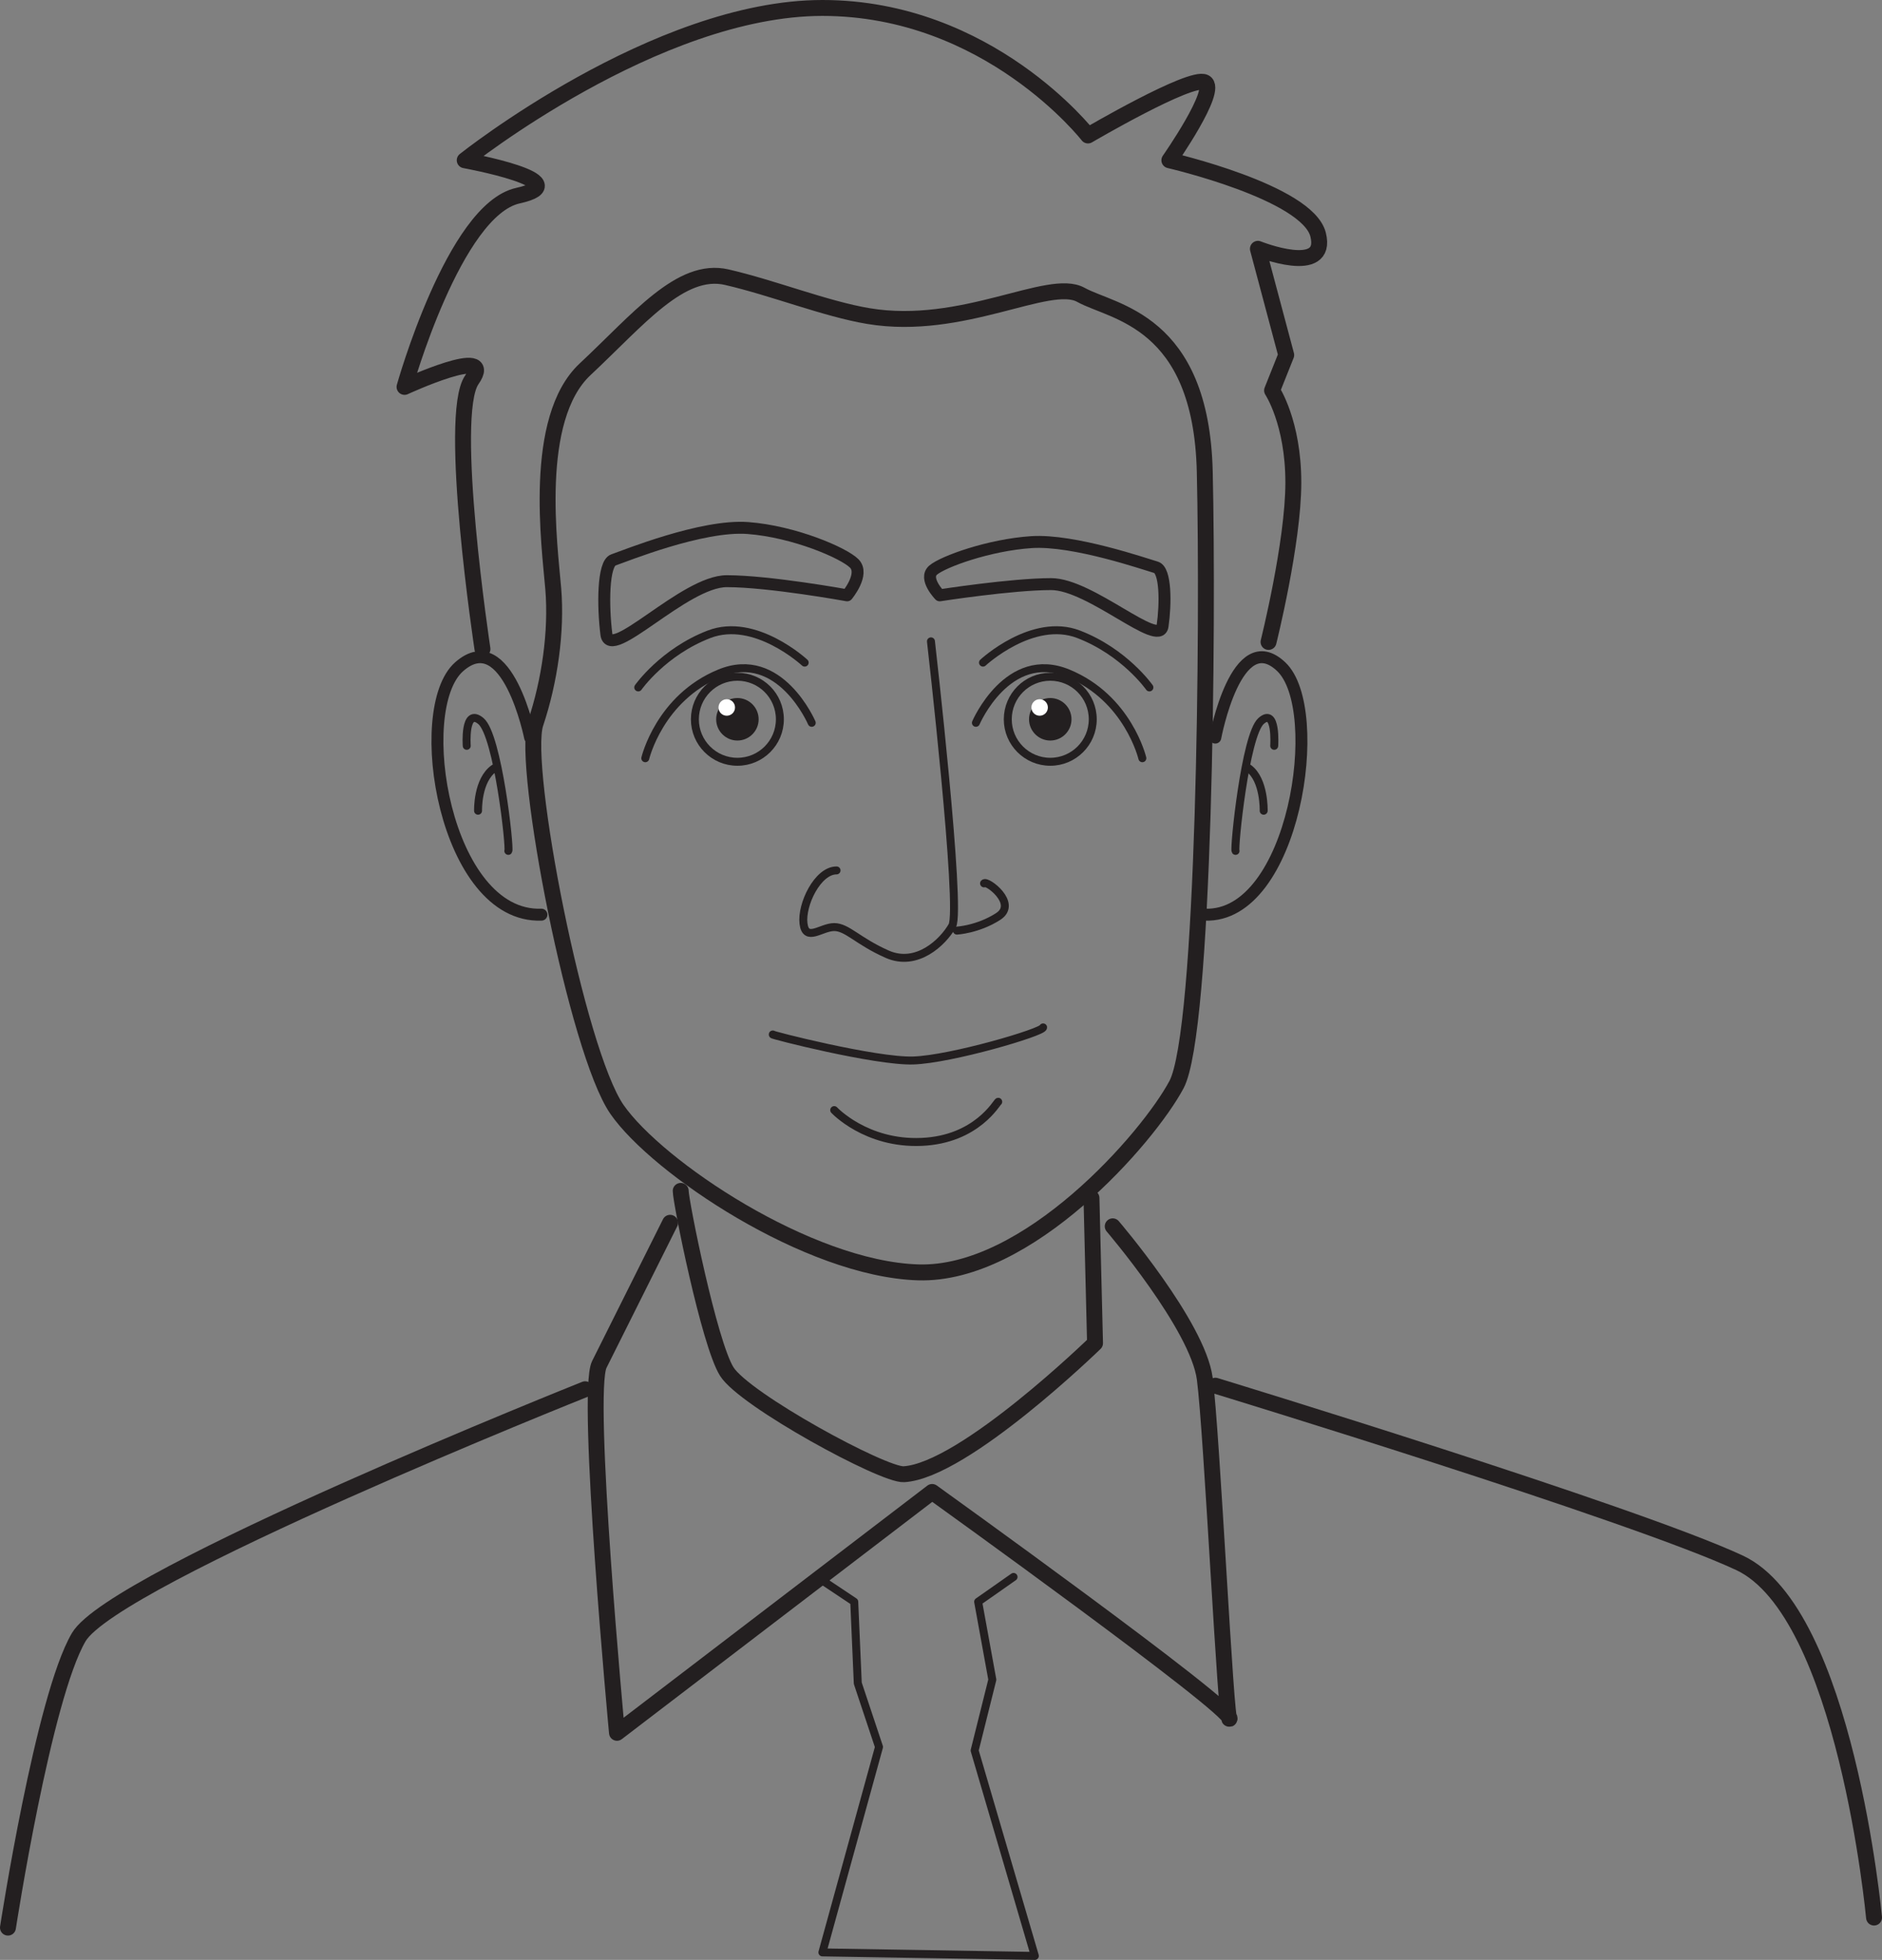 <?xml version="1.0" encoding="UTF-8"?>
<svg xmlns="http://www.w3.org/2000/svg" xmlns:xlink="http://www.w3.org/1999/xlink" width="236.485pt" height="246.216pt" viewBox="0 0 236.485 246.216" version="1.1">
<rect x="0" y="0" width="236.485" height="246.216" fill="#808080" stroke="none"/>
<defs>
<clipPath id="clip1">
  <path d="M 151 173 L 236.484 173 L 236.484 242 L 151 242 Z M 151 173 "/>
</clipPath>
<clipPath id="clip2">
  <path d="M 102 197 L 131 197 L 131 246.215 L 102 246.215 Z M 102 197 "/>
</clipPath>
</defs>
<g id="surface1">
<path style="fill:none;stroke-width:2;stroke-linecap:round;stroke-linejoin:round;stroke:rgb(13.73%,12.16%,12.549%);stroke-opacity:1;stroke-miterlimit:4;" d="M 0.001 0.002 C 11.849 -1.979 22.689 4.888 26.693 2.67 C 30.697 0.443 41.826 -0.444 42.263 -19.58 C 42.712 -38.713 42.263 -89.877 38.708 -96.553 C 35.15 -103.229 20.021 -120.58 6.228 -120.135 C -7.573 -119.69 -26.553 -106.936 -31.596 -99.666 C -36.639 -92.401 -43.608 -56.506 -41.831 -51.17 C -40.045 -45.826 -39.159 -39.6 -39.604 -34.256 C -40.045 -28.92 -42.272 -12.905 -35.596 -6.678 C -28.924 -0.444 -23.588 6.228 -17.803 4.888 C -12.018 3.56 -5.342 0.888 0.001 0.002 Z M 0.001 0.002 " transform="matrix(1,0,0,-1,109.124,39.709)"/>
<path style="fill:none;stroke-width:1.5;stroke-linecap:round;stroke-linejoin:round;stroke:rgb(13.73%,12.16%,12.549%);stroke-opacity:1;stroke-miterlimit:4;" d="M -0.001 -0.001 C -0.001 -0.001 2.651 14.237 8.284 8.901 C 13.917 3.561 9.94 -22.689 -1.326 -22.247 " transform="matrix(1,0,0,-1,152.712,92.659)"/>
<path style="fill:none;stroke-width:2;stroke-linecap:round;stroke-linejoin:round;stroke:rgb(13.73%,12.16%,12.549%);stroke-opacity:1;stroke-miterlimit:4;" d="M 0.001 0 C 0.001 0 -4.448 29.367 -1.335 33.82 C 1.779 38.266 -9.792 32.93 -9.792 32.93 C -9.792 32.93 -3.561 55.172 4.451 56.953 C 12.458 58.731 -2.229 61.402 -2.229 61.402 C -2.229 61.402 21.802 80.535 42.716 80.535 C 63.626 80.535 76.087 64.516 76.087 64.516 C 76.087 64.516 88.99 72.082 90.763 71.192 C 92.544 70.305 86.314 61.402 86.314 61.402 C 86.314 61.402 103.665 57.399 105.005 52.059 C 106.341 46.719 97.439 50.277 97.439 50.277 L 100.997 36.934 L 99.22 32.481 C 99.22 32.481 101.892 28.477 101.892 20.914 C 101.892 13.348 98.775 0.891 98.775 0.891 " transform="matrix(1,0,0,-1,60.624,81.535)"/>
<path style="fill:none;stroke-width:2;stroke-linecap:round;stroke-linejoin:round;stroke:rgb(13.73%,12.16%,12.549%);stroke-opacity:1;stroke-miterlimit:4;" d="M -0.001 -0.001 L 0.448 -18.243 C 0.448 -18.243 -16.017 -34.263 -23.576 -34.704 C -26.169 -34.856 -43.603 -25.36 -45.83 -21.802 C -48.052 -18.243 -51.615 -0.446 -51.615 0.89 " transform="matrix(1,0,0,-1,137.15,150.499)"/>
<path style="fill:none;stroke-width:2;stroke-linecap:round;stroke-linejoin:round;stroke:rgb(13.73%,12.16%,12.549%);stroke-opacity:1;stroke-miterlimit:4;" d="M -0.001 0.001 C -0.001 0.001 10.678 -12.46 11.565 -19.132 C 12.459 -25.807 14.237 -63.179 14.682 -61.847 C 15.124 -60.515 -22.693 -33.37 -22.693 -33.37 L -62.294 -63.628 C -62.294 -63.628 -66.294 -20.909 -64.517 -17.354 C -62.74 -13.792 -55.619 0.446 -55.619 0.446 " transform="matrix(1,0,0,-1,139.822,154.06)"/>
<g clip-path="url(#clip1)" clip-rule="nonzero">
<path style="fill:none;stroke-width:2;stroke-linecap:round;stroke-linejoin:round;stroke:rgb(13.73%,12.16%,12.549%);stroke-opacity:1;stroke-miterlimit:4;" d="M -0.001 -0.001 C -0.001 -0.001 -3.563 38.335 -16.911 44.566 C -30.258 50.792 -82.758 66.812 -82.758 66.812 " transform="matrix(1,0,0,-1,235.485,240.894)"/>
</g>
<path style="fill:none;stroke-width:2;stroke-linecap:round;stroke-linejoin:round;stroke:rgb(13.73%,12.16%,12.549%);stroke-opacity:1;stroke-miterlimit:4;" d="M 0.001 -0.001 C 0.001 -0.001 -59.175 -23.579 -63.632 -31.145 C -68.077 -38.708 -72.526 -67.634 -72.526 -67.634 " transform="matrix(1,0,0,-1,73.526,174.526)"/>
<g clip-path="url(#clip2)" clip-rule="nonzero">
<path style="fill:none;stroke-width:1;stroke-linecap:round;stroke-linejoin:round;stroke:rgb(13.73%,12.16%,12.549%);stroke-opacity:1;stroke-miterlimit:4;" d="M 0.001 -0.002 L 4.001 -2.67 L 4.446 -12.904 L 7.114 -20.912 L 0.001 -46.721 L 26.696 -47.162 L 19.13 -21.357 L 21.353 -12.459 L 19.571 -2.67 L 24.02 0.447 " transform="matrix(1,0,0,-1,103.339,198.553)"/>
</g>
<path style="fill:none;stroke-width:1.5;stroke-linecap:round;stroke-linejoin:round;stroke:rgb(13.73%,12.16%,12.549%);stroke-opacity:1;stroke-miterlimit:4;" d="M 0.001 0 C 0.001 0 -9.784 1.777 -15.127 1.777 C -20.463 1.777 -29.807 -8.453 -30.252 -4.894 C -30.698 -1.336 -30.698 4.008 -29.366 4.449 C -28.026 4.899 -18.241 8.899 -12.456 8.453 C -6.674 8.012 -0.44 5.336 0.888 4.008 C 2.224 2.672 0.001 0 0.001 0 Z M 0.001 0 " transform="matrix(1,0,0,-1,106.448,74.789)"/>
<path style="fill:none;stroke-width:1;stroke-linecap:round;stroke-linejoin:round;stroke:rgb(13.73%,12.16%,12.549%);stroke-opacity:1;stroke-miterlimit:4;" d="M 0.002 -0.001 C 0.002 -0.001 -6.229 5.784 -12.014 3.558 C -17.795 1.335 -20.912 -3.118 -20.912 -3.118 " transform="matrix(1,0,0,-1,101.111,83.241)"/>
<path style="fill:none;stroke-width:1;stroke-linecap:round;stroke-linejoin:round;stroke:rgb(13.73%,12.16%,12.549%);stroke-opacity:1;stroke-miterlimit:4;" d="M -0.002 0.001 C -0.002 0.001 -4.005 9.345 -11.568 6.228 C -19.13 3.118 -20.916 -4.448 -20.916 -4.448 " transform="matrix(1,0,0,-1,102.001,90.806)"/>
<path style="fill:none;stroke-width:1;stroke-linecap:round;stroke-linejoin:round;stroke:rgb(13.73%,12.16%,12.549%);stroke-opacity:1;stroke-miterlimit:4;" d="M -0.002 -0.002 C -0.002 -2.947 -2.388 -5.338 -5.341 -5.338 C -8.291 -5.338 -10.681 -2.947 -10.681 -0.002 C -10.681 2.951 -8.291 5.342 -5.341 5.342 C -2.388 5.342 -0.002 2.951 -0.002 -0.002 Z M -0.002 -0.002 " transform="matrix(1,0,0,-1,97.998,90.362)"/>
<path style=" stroke:none;fill-rule:nonzero;fill:rgb(13.73%,12.16%,12.549%);fill-opacity:1;" d="M 95.328 90.363 C 95.328 91.832 94.129 93.031 92.656 93.031 C 91.188 93.031 89.992 91.832 89.992 90.363 C 89.992 88.887 91.188 87.691 92.656 87.691 C 94.129 87.691 95.328 88.887 95.328 90.363 "/>
<path style=" stroke:none;fill-rule:nonzero;fill:rgb(100%,100%,100%);fill-opacity:1;" d="M 92.359 88.879 C 92.359 89.449 91.898 89.914 91.32 89.914 C 90.746 89.914 90.285 89.449 90.285 88.879 C 90.285 88.305 90.746 87.84 91.32 87.84 C 91.898 87.84 92.359 88.305 92.359 88.879 "/>
<path style="fill:none;stroke-width:1.5;stroke-linecap:round;stroke-linejoin:round;stroke:rgb(13.73%,12.16%,12.549%);stroke-opacity:1;stroke-miterlimit:4;" d="M -0.001 -0.002 C -0.001 -0.002 9.061 1.408 13.999 1.408 C 18.936 1.408 27.588 -6.678 27.999 -3.865 C 28.409 -1.053 28.409 3.166 27.174 3.518 C 25.94 3.865 16.877 7.033 11.526 6.682 C 6.17 6.326 0.409 4.221 -0.826 3.166 C -2.06 2.108 -0.001 -0.002 -0.001 -0.002 Z M -0.001 -0.002 " transform="matrix(1,0,0,-1,118.084,74.787)"/>
<path style="fill:none;stroke-width:1;stroke-linecap:round;stroke-linejoin:round;stroke:rgb(13.73%,12.16%,12.549%);stroke-opacity:1;stroke-miterlimit:4;" d="M 0.001 -0.001 C 0.001 -0.001 6.228 5.784 12.013 3.558 C 17.798 1.335 20.912 -3.118 20.912 -3.118 " transform="matrix(1,0,0,-1,123.518,83.241)"/>
<path style="fill:none;stroke-width:1;stroke-linecap:round;stroke-linejoin:round;stroke:rgb(13.73%,12.16%,12.549%);stroke-opacity:1;stroke-miterlimit:4;" d="M -0 0.001 C -0 0.001 4.003 9.345 11.57 6.228 C 19.136 3.118 20.914 -4.448 20.914 -4.448 " transform="matrix(1,0,0,-1,122.629,90.806)"/>
<path style="fill:none;stroke-width:1;stroke-linecap:round;stroke-linejoin:round;stroke:rgb(13.73%,12.16%,12.549%);stroke-opacity:1;stroke-miterlimit:4;" d="M 0.001 -0.002 C 0.001 -2.947 -2.389 -5.338 -5.338 -5.338 C -8.288 -5.338 -10.678 -2.947 -10.678 -0.002 C -10.678 2.951 -8.288 5.342 -5.338 5.342 C -2.389 5.342 0.001 2.951 0.001 -0.002 Z M 0.001 -0.002 " transform="matrix(1,0,0,-1,137.311,90.362)"/>
<path style=" stroke:none;fill-rule:nonzero;fill:rgb(13.73%,12.16%,12.549%);fill-opacity:1;" d="M 134.641 90.363 C 134.641 91.832 133.445 93.031 131.973 93.031 C 130.504 93.031 129.305 91.832 129.305 90.363 C 129.305 88.887 130.504 87.691 131.973 87.691 C 133.445 87.691 134.641 88.887 134.641 90.363 "/>
<path style=" stroke:none;fill-rule:nonzero;fill:rgb(100%,100%,100%);fill-opacity:1;" d="M 131.672 88.879 C 131.672 89.449 131.215 89.914 130.637 89.914 C 130.07 89.914 129.602 89.449 129.602 88.879 C 129.602 88.305 130.07 87.84 130.637 87.84 C 131.215 87.84 131.672 88.305 131.672 88.879 "/>
<path style="fill:none;stroke-width:1;stroke-linecap:round;stroke-linejoin:round;stroke:rgb(13.73%,12.16%,12.549%);stroke-opacity:1;stroke-miterlimit:4;" d="M 0 0.001 C 0 0.001 3.86 -33.667 2.672 -35.745 C 1.485 -37.819 -1.773 -40.932 -5.488 -39.307 C -9.187 -37.675 -10.527 -35.893 -12.156 -35.893 C -13.793 -35.893 -15.722 -37.819 -16.015 -35.452 C -16.308 -33.073 -14.238 -28.776 -11.863 -28.776 " transform="matrix(1,0,0,-1,116.98,80.572)"/>
<path style="fill:none;stroke-width:1;stroke-linecap:round;stroke-linejoin:round;stroke:rgb(13.73%,12.16%,12.549%);stroke-opacity:1;stroke-miterlimit:4;" d="M -0.001 -0.001 C 0.299 0.444 4.299 -2.521 1.78 -4.154 C -0.736 -5.786 -3.412 -5.935 -3.412 -5.935 " transform="matrix(1,0,0,-1,123.654,110.975)"/>
<path style="fill:none;stroke-width:1;stroke-linecap:round;stroke-linejoin:round;stroke:rgb(13.73%,12.16%,12.549%);stroke-opacity:1;stroke-miterlimit:4;" d="M 0.001 0.001 C 0.001 -0.593 -11.569 -4.007 -16.315 -4.155 C -21.061 -4.303 -34.409 -0.886 -33.963 -0.886 " transform="matrix(1,0,0,-1,131.073,129.071)"/>
<path style="fill:none;stroke-width:1;stroke-linecap:round;stroke-linejoin:round;stroke:rgb(13.73%,12.16%,12.549%);stroke-opacity:1;stroke-miterlimit:4;" d="M -0.002 0.001 C -0.146 0.001 -2.669 -4.745 -9.642 -5.038 C -16.611 -5.339 -20.611 -1.042 -20.611 -1.042 " transform="matrix(1,0,0,-1,125.435,138.415)"/>
<path style="fill:none;stroke-width:1;stroke-linecap:round;stroke-linejoin:round;stroke:rgb(13.73%,12.16%,12.549%);stroke-opacity:1;stroke-miterlimit:4;" d="M -0.001 0.002 C -0.001 0.002 0.328 4.896 -1.657 3.115 C -3.641 1.338 -5.079 -12.901 -4.86 -13.198 " transform="matrix(1,0,0,-1,160.114,93.697)"/>
<path style="fill:none;stroke-width:1;stroke-linecap:round;stroke-linejoin:round;stroke:rgb(13.73%,12.16%,12.549%);stroke-opacity:1;stroke-miterlimit:4;" d="M -0.002 0.001 C -0.002 0.001 0.108 3.853 -1.88 5.333 " transform="matrix(1,0,0,-1,158.791,101.853)"/>
<path style="fill:none;stroke-width:1.5;stroke-linecap:round;stroke-linejoin:round;stroke:rgb(13.73%,12.16%,12.549%);stroke-opacity:1;stroke-miterlimit:4;" d="M 0 -0.001 C 0 -0.001 -2.855 14.237 -8.917 8.901 C -14.976 3.561 -10.699 -22.689 1.422 -22.247 " transform="matrix(1,0,0,-1,66.613,92.659)"/>
<path style="fill:none;stroke-width:1;stroke-linecap:round;stroke-linejoin:round;stroke:rgb(13.73%,12.16%,12.549%);stroke-opacity:1;stroke-miterlimit:4;" d="M -0 0.002 C -0 0.002 -0.356 4.896 1.777 3.115 C 3.922 1.338 5.469 -12.901 5.226 -13.198 " transform="matrix(1,0,0,-1,58.648,93.697)"/>
<path style="fill:none;stroke-width:1;stroke-linecap:round;stroke-linejoin:round;stroke:rgb(13.73%,12.16%,12.549%);stroke-opacity:1;stroke-miterlimit:4;" d="M -0.001 0.001 C -0.001 0.001 -0.119 3.853 2.022 5.333 " transform="matrix(1,0,0,-1,60.072,101.853)"/>
</g>
</svg>
